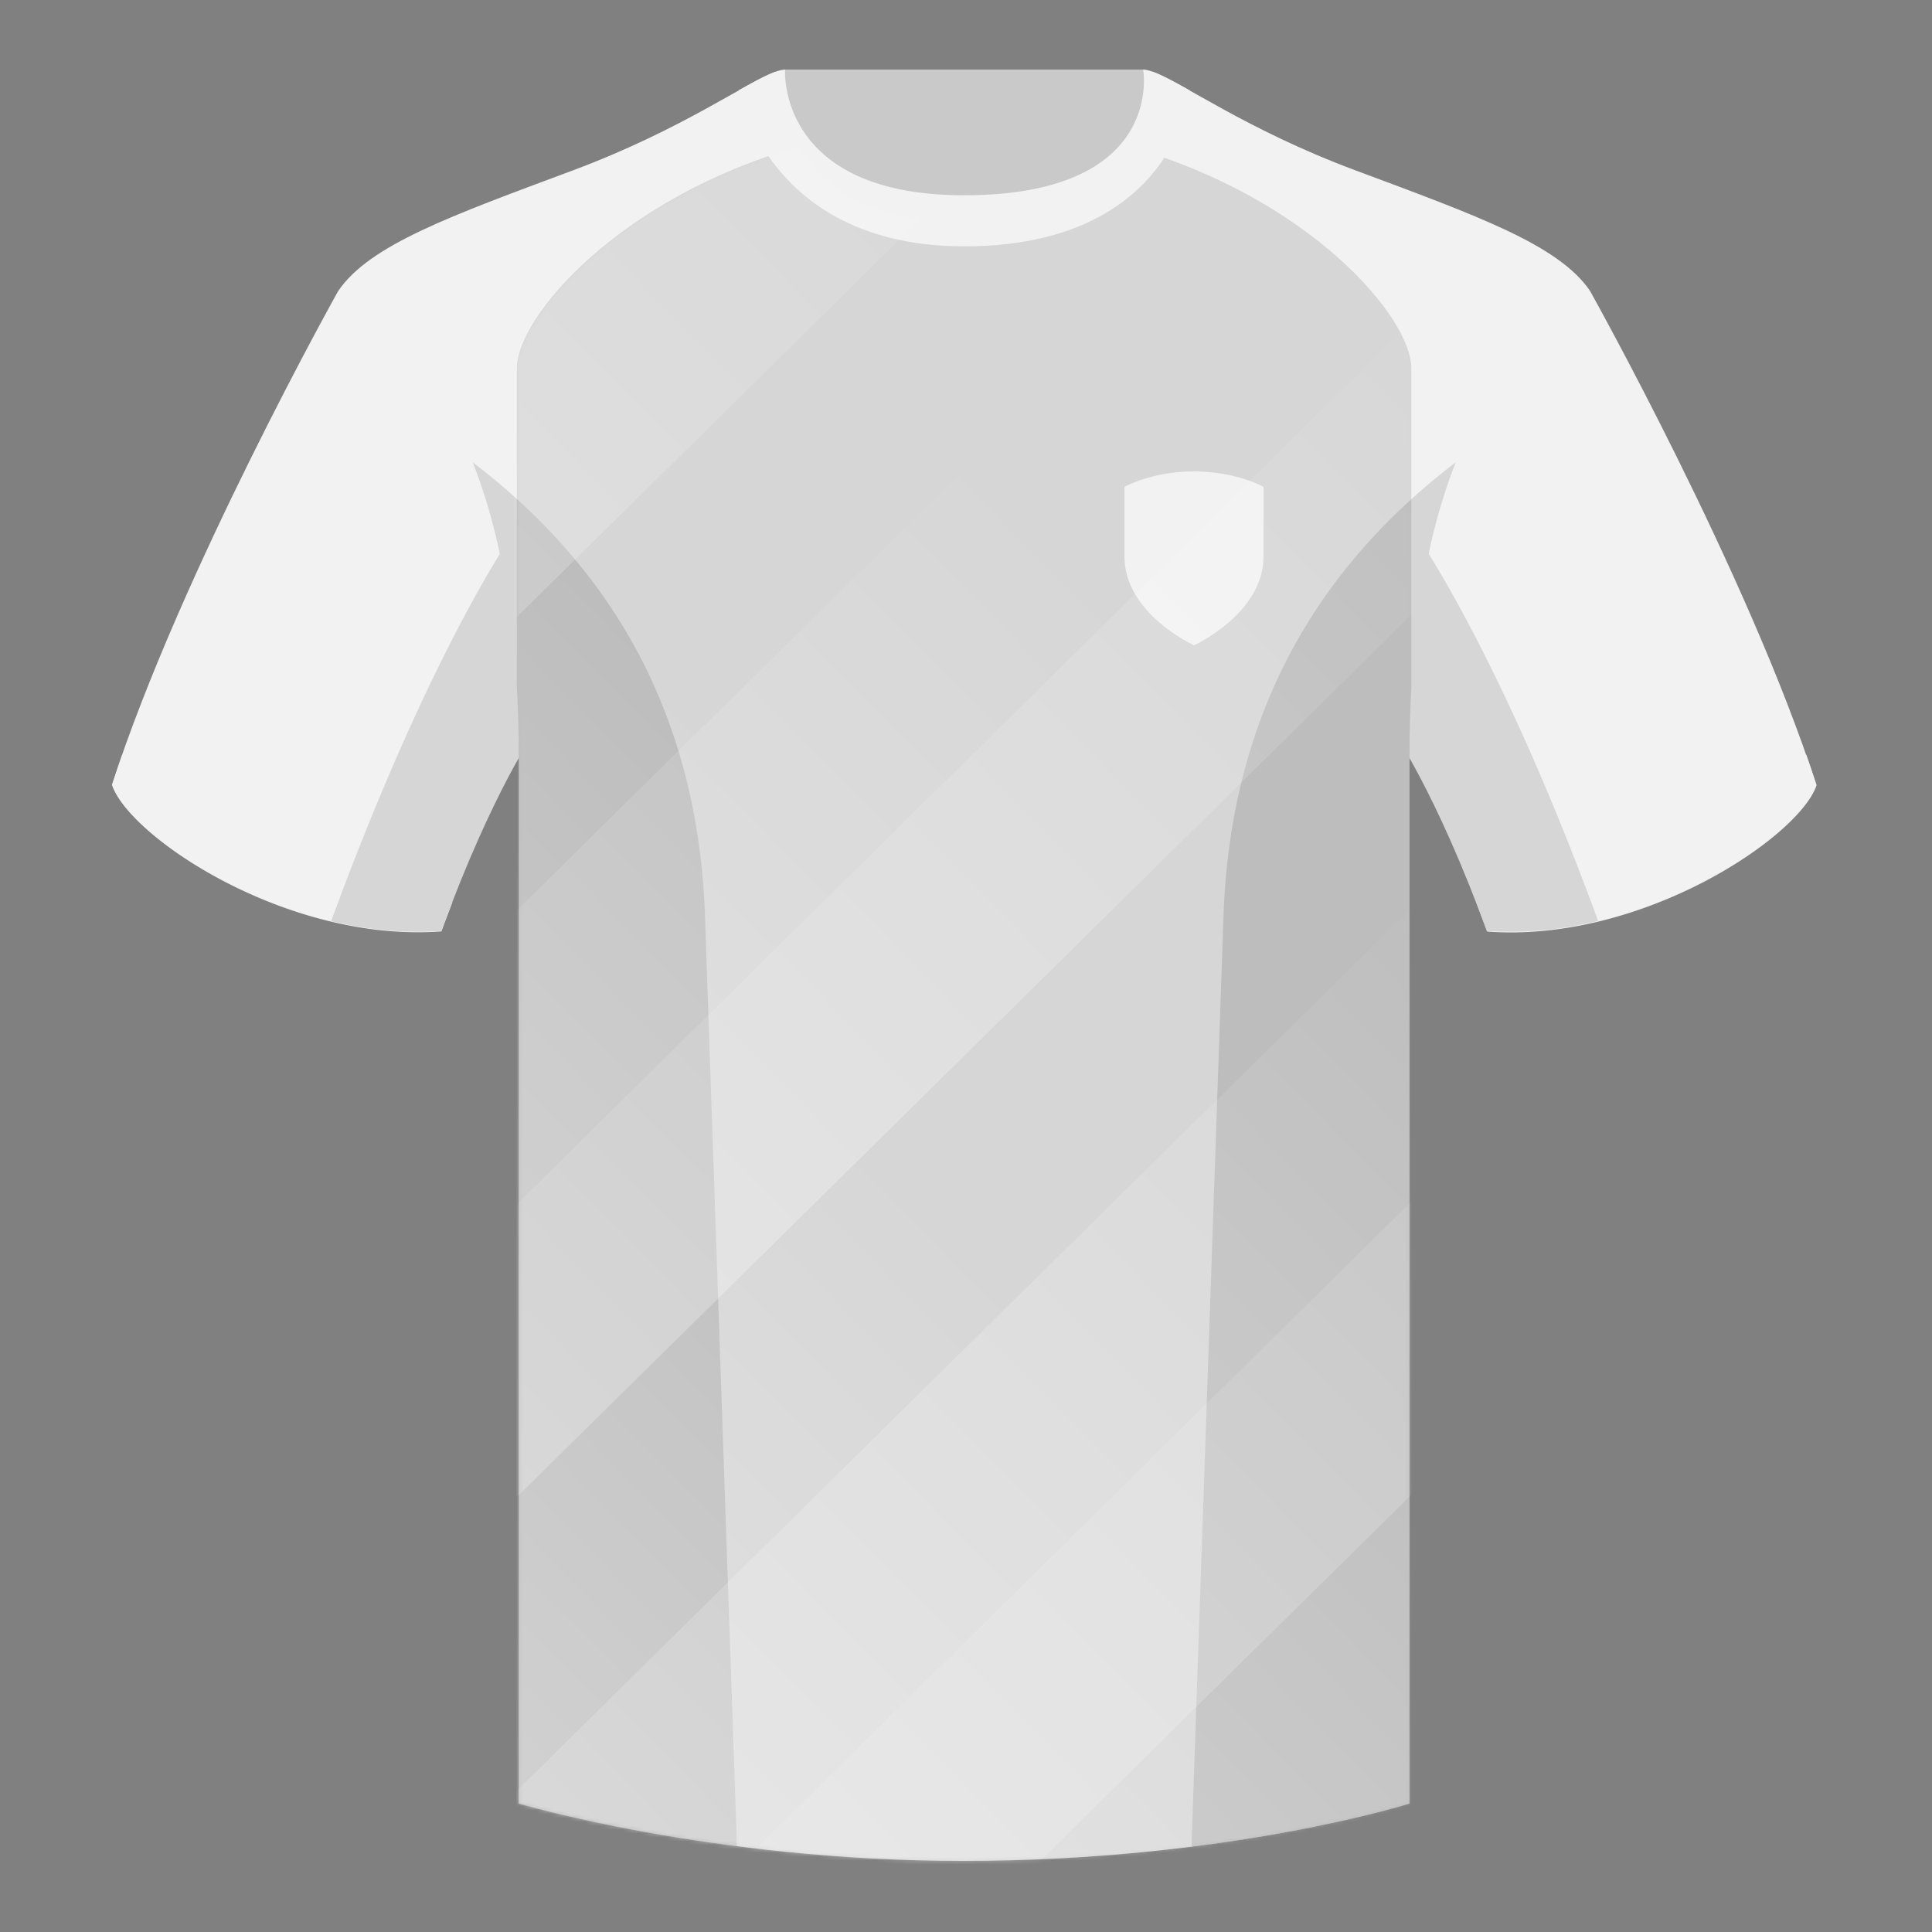 <svg xmlns="http://www.w3.org/2000/svg" width="500" height="500" fill="none" viewBox="0 0 500 500"><rect x="0" y="0" width="500" height="500" fill="#808080" stroke="none"/><g clip-path="url(#clip0_3357_16226)"><path fill="#F2F2F2" fill-rule="evenodd" d="M203 109.2h93.65V21.9H203v87.3Z" clip-rule="evenodd"/><path fill="#000" fill-opacity=".17" fill-rule="evenodd" d="M203 109.2h93.65V21.9H203v87.3Z" clip-rule="evenodd"/><path fill="#F2F2F2" fill-rule="evenodd" d="M202.87 32.2h93.45V18h-93.45v14.2Z" clip-rule="evenodd"/><path fill="#000" fill-opacity=".17" fill-rule="evenodd" d="M202.87 32.2h93.45V18h-93.45v14.2Z" clip-rule="evenodd"/><path fill="#F2F2F2" fill-rule="evenodd" d="M249.51 57.7c-50.08 0-47.8-39.46-48.74-39.13-7.51 2.62-24.13 14.93-52.44 25.5-31.87 11.88-52.62 19.3-60.78 31.2 11.12 8.9 46.7 28.96 46.7 120.34v271.14s49.65 14.85 114.88 14.85c68.93 0 115.65-14.85 115.65-14.85V195.6c0-91.38 35.58-111.43 46.7-120.35-8.16-11.88-28.91-19.31-60.79-31.2-28.36-10.57-44.98-22.92-52.47-25.5-.93-.33 4.17 39.15-48.7 39.15Z" clip-rule="evenodd"/><path fill="#F2F2F2" fill-rule="evenodd" d="M87.55 75.26S46.8 148.06 29 203.03c4.45 13.38 45.21 40.86 85.23 37.89 13.34-36.4 24.46-52 24.46-52s2.97-95.09-51.14-113.66M411.48 75.26s40.76 72.8 58.54 127.77c-4.44 13.38-45.2 40.86-85.23 37.89-13.34-36.4-24.46-52-24.46-52s-2.96-95.09 51.15-113.66" clip-rule="evenodd"/><path fill="#000" fill-rule="evenodd" d="M293.21 38.24c45.58 13.16 72.03 43.75 72.03 57.03v82.91c-.3 5.5-.47 11.3-.47 17.42v271.14s-46.71 14.86-115.64 14.86c-65.23 0-114.89-14.86-114.89-14.86V195.6c0-6.26-.17-12.19-.48-17.8V95.27c0-13.37 26.8-44.28 72.94-57.3 5.8 9.84 17.74 19.73 42.81 19.73 26.23 0 38.2-9.71 43.7-19.46Z" clip-rule="evenodd" opacity=".12"/><path fill="#F2F2F2" fill-rule="evenodd" d="M467.46 195.3c.94 2.67 1.83 5.3 2.67 7.9-4.45 13.38-45.2 40.86-85.23 37.89a434.6 434.6 0 0 0-2.84-7.52c20.8-1.36 38-5.64 51.6-12.84 13.42-7.1 24.7-15.58 33.8-25.43ZM31.65 195.3c9.1 9.83 20.37 18.3 33.78 25.4 13.6 7.2 30.82 11.48 51.64 12.83-.93 2.4-1.88 4.9-2.84 7.52-40.02 2.97-80.79-24.51-85.23-37.89.84-2.58 1.72-5.2 2.65-7.86ZM249.58 63.75c51.47 0 58.28-35.9 58.28-40.38-5.78-3.24-9.73-5.34-12.01-5.34 0 0 5.88 32.5-46.34 32.5-48.52 0-46.33-32.5-46.33-32.5-2.28 0-6.24 2.1-12 5.34 0 0 7.36 40.38 58.4 40.38" clip-rule="evenodd"/><path fill="#000" fill-opacity=".12" fill-rule="evenodd" d="M413.58 238.32a93.76 93.76 0 0 1-28.8 2.6c-8.2-22.37-15.55-36.89-20-44.75v270.57s-21.1 6.71-55.87 11.12c-.18-.03-.37-.05-.55-.06l8.28-240.71c2.06-59.75 31.08-95.29 60.1-117.44a148.59 148.59 0 0 0-7 23.67c7.35 11.85 24.44 42.07 43.83 94.96l.01.04ZM190.72 477.8c-34.25-4.4-56.48-11.06-56.48-11.06V196.17c-4.46 7.87-11.81 22.38-20 44.75-9.64.71-19.32-.34-28.52-2.53l.02-.1c19.38-52.84 36.3-83.06 43.61-94.94a148.63 148.63 0 0 0-7-23.7c29 22.15 58.04 57.69 60.1 117.44l8.27 240.7Z" clip-rule="evenodd"/><path fill="#F2F2F2" fill-rule="evenodd" d="M291 144v-18s7-4 18-4 18 4 18 4v18c0 14.84-18 23-18 23s-18-8.16-18-23Z" clip-rule="evenodd"/><mask id="mask0_3357_16226" width="233" height="445" x="133" y="37" maskUnits="userSpaceOnUse" style="mask-type:alpha"><path fill="#000" fill-rule="evenodd" d="M293.21 38.24c45.58 13.16 72.03 43.75 72.03 57.03v82.91c-.3 5.5-.47 11.3-.47 17.42v271.14s-46.71 14.86-115.64 14.86c-65.23 0-114.89-14.86-114.89-14.86V195.6c0-6.26-.17-12.19-.48-17.8V95.27c0-13.37 26.8-44.28 72.94-57.3 5.8 9.84 17.74 19.73 42.81 19.73 26.23 0 38.2-9.71 43.7-19.46Z" clip-rule="evenodd" opacity=".75"/></mask><g mask="url(#mask0_3357_16226)"><path fill="url(#paint0_linear_3357_16226)" d="M246.08-27h54.05v700.88h-54.05z" transform="rotate(45.4 246.08 -27)"/><path fill="url(#paint1_linear_3357_16226)" d="M148.03 145.58h54.05v509.89h-54.05z" transform="rotate(45.4 148.03 145.58)"/><path fill="url(#paint2_linear_3357_16226)" d="M255.26 115.76h54.05v607.18h-54.05z" transform="rotate(45.4 255.26 115.76)"/><path fill="url(#paint3_linear_3357_16226)" d="M377.89 70.76h54.05v726.1h-54.05z" transform="rotate(45.4 377.89 70.76)"/><path fill="url(#paint4_linear_3357_16226)" d="M227.24 295.2h54.05v461.24h-54.05z" transform="rotate(45.4 227.24 295.2)"/><path fill="url(#paint5_linear_3357_16226)" d="M375.53 224.9h54.05v616.19h-54.05z" transform="rotate(45.4 375.53 224.9)"/><path fill="url(#paint6_linear_3357_16226)" d="M491.74 186.22h54.05v726.1h-54.05z" transform="rotate(45.4 491.74 186.22)"/><path fill="url(#paint7_linear_3357_16226)" d="M396.26 356.27h66.84v538.72h-66.84z" transform="rotate(45.4 396.26 356.27)"/></g></g><defs><linearGradient id="paint0_linear_3357_16226" x1="273.1" x2="273.1" y1="-27" y2="673.88" gradientUnits="userSpaceOnUse"><stop stop-color="#fff" stop-opacity="0"/><stop offset="1" stop-color="#fff"/></linearGradient><linearGradient id="paint1_linear_3357_16226" x1="175.06" x2="175.06" y1="145.58" y2="655.47" gradientUnits="userSpaceOnUse"><stop stop-color="#fff" stop-opacity="0"/><stop offset="1" stop-color="#fff"/></linearGradient><linearGradient id="paint2_linear_3357_16226" x1="282.29" x2="282.29" y1="115.76" y2="722.94" gradientUnits="userSpaceOnUse"><stop stop-color="#fff" stop-opacity="0"/><stop offset="1" stop-color="#fff"/></linearGradient><linearGradient id="paint3_linear_3357_16226" x1="404.91" x2="404.91" y1="70.76" y2="796.86" gradientUnits="userSpaceOnUse"><stop stop-color="#fff" stop-opacity="0"/><stop offset="1" stop-color="#fff"/></linearGradient><linearGradient id="paint4_linear_3357_16226" x1="254.27" x2="254.27" y1="295.2" y2="756.45" gradientUnits="userSpaceOnUse"><stop stop-color="#fff" stop-opacity="0"/><stop offset="1" stop-color="#fff"/></linearGradient><linearGradient id="paint5_linear_3357_16226" x1="402.55" x2="402.55" y1="224.9" y2="841.1" gradientUnits="userSpaceOnUse"><stop stop-color="#fff" stop-opacity="0"/><stop offset="1" stop-color="#fff"/></linearGradient><linearGradient id="paint6_linear_3357_16226" x1="518.76" x2="518.76" y1="186.22" y2="912.32" gradientUnits="userSpaceOnUse"><stop stop-color="#fff" stop-opacity="0"/><stop offset="1" stop-color="#fff"/></linearGradient><linearGradient id="paint7_linear_3357_16226" x1="429.68" x2="429.68" y1="356.27" y2="894.99" gradientUnits="userSpaceOnUse"><stop stop-color="#fff" stop-opacity="0"/><stop offset="1" stop-color="#fff"/></linearGradient><clipPath id="clip0_3357_16226"><path fill="#fff" d="M0 0h500v500H0z"/></clipPath></defs></svg>